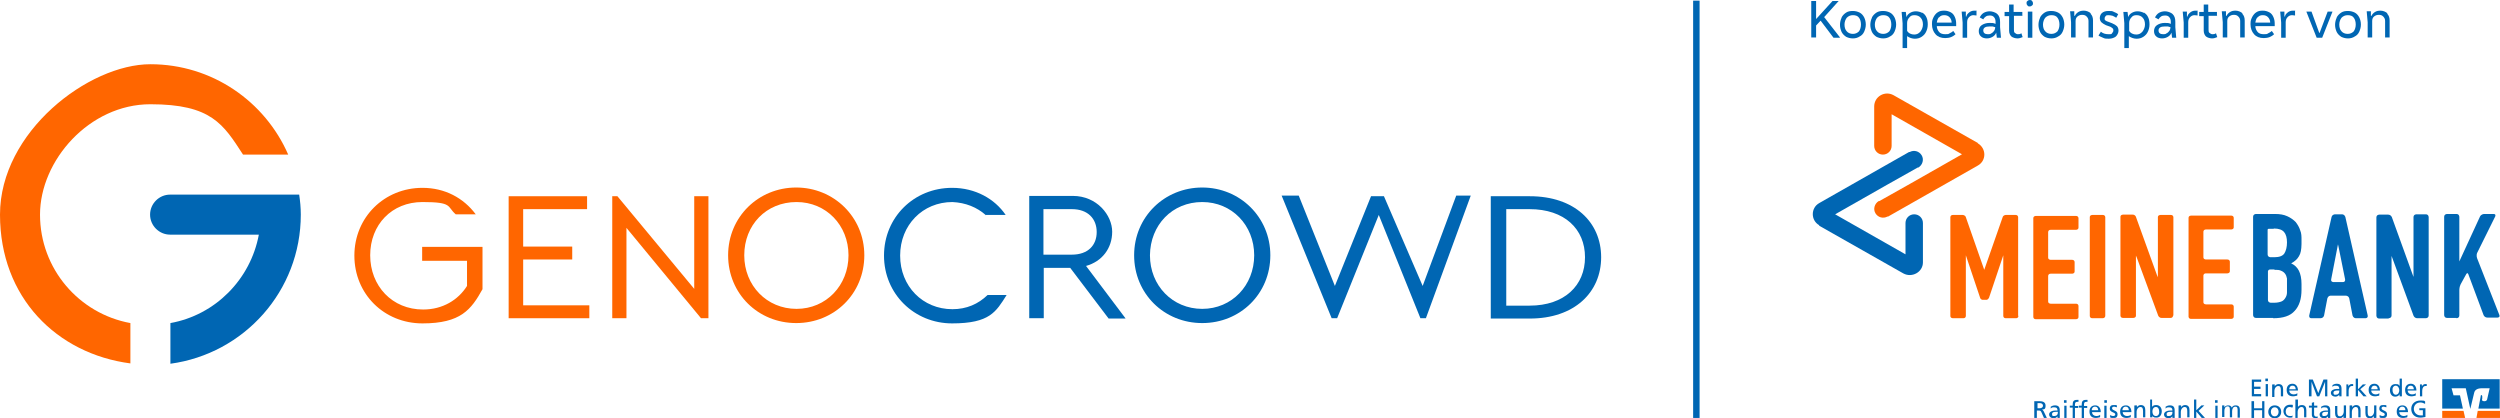 <?xml version="1.0" encoding="UTF-8"?> <svg xmlns="http://www.w3.org/2000/svg" version="1.1" viewBox="0 0 774.6 129.6"><defs><style> .cls-1 { fill: #0066b3; } .cls-2 { fill: none; stroke: #0066b3; stroke-width: 2px; } .cls-3 { fill: #f60; } </style></defs><g><g id="Ebene_1"><g id="Ebene_1-2" data-name="Ebene_1"><g id="Ebene_1-2"><g><g id="Ebene_1-2-2" data-name="Ebene_1-2"><g><path class="cls-3" d="M75.3,47.9h14c-7.2-16.5-23.6-28-42.7-28S0,40.8,0,66.5s17.6,43.1,40.4,46.1v-12.5c-15.9-2.9-28-16.8-28-33.6s15.3-34.2,34.2-34.2,22.6,6.2,28.7,15.6"></path><path class="cls-1" d="M93.2,66.5c0-2.1-.2-4.2-.5-6.2h-40c-3.4,0-6.2,2.8-6.2,6.2s2.8,6.2,6.2,6.2h27.5c-2.6,13.9-13.5,24.9-27.4,27.4v12.6c22.8-3.1,40.4-22.5,40.4-46.2"></path></g><polygon class="cls-3" points="181.9 60.8 157.6 60.8 157.6 98.6 182.6 98.6 182.6 94.6 162.1 94.6 162.1 80.4 177.3 80.4 177.3 76.4 162.1 76.4 162.1 64.8 181.9 64.8 181.9 60.8"></polygon><g><path class="cls-3" d="M149.5,89.6v-13.1h-18.7v4.3h13.9v7.8c-2.7,4.3-7.5,7.3-13.6,7.3-9.6,0-16.4-7.3-16.4-16.8s6.7-16.5,16.2-16.5,7.5,1.4,10.3,3.8h6.2c-3.8-5.1-9.6-8.2-16.5-8.2-11.8,0-21.1,9.1-21.1,21s9.2,21,21.1,21,15.1-4.3,18.6-10.6"></path><path class="cls-1" d="M305.5,66.6h6.1c-3.4-5-9.4-8.4-16.6-8.4-11.8,0-21.1,9.1-21.1,21s9.4,21,21.1,21,13.6-3.6,16.9-8.8h-5.9c-2.9,2.8-6.5,4.4-10.9,4.4-9.2,0-16.2-7.1-16.2-16.6s7-16.6,16.2-16.6c4.1.2,7.6,1.6,10.4,4.1"></path></g><polygon class="cls-3" points="215.1 60.8 215.1 89.5 191.3 60.8 189.7 60.8 189.7 98.6 194.1 98.6 194.1 70.6 217.2 98.6 219.5 98.6 219.5 60.8 215.1 60.8"></polygon><path class="cls-3" d="M246.8,62.6c9.2,0,16.1,7.2,16.1,16.5s-6.9,16.6-16.1,16.6-16.2-7.2-16.2-16.6,6.8-16.5,16.2-16.5M246.7,58.1c-11.7,0-21.1,9.1-21.1,21s9.3,21,21.1,21,21.1-9.1,21.1-21-9.5-21-21.1-21"></path><polygon class="cls-1" points="451.2 60.6 440.8 88.6 428.8 60.8 424.8 60.8 413.6 88.6 402.4 60.6 397.1 60.6 412.6 98.6 414.3 98.6 427.2 66.6 440.1 98.6 441.8 98.6 455.7 60.6 451.2 60.6"></polygon><g><path class="cls-1" d="M323.3,64.8h8.8c5,0,7.7,3,7.7,7.1s-2.7,7-7.7,7h-8.8v-14.1ZM348.7,98.6l-12.2-16.2c5-1.4,8.1-5.5,8.1-10.6s-4.7-11.1-12.2-11.1h-13.5v37.9h4.5v-15.6h8.2l11.9,15.7h5.2Z"></path><path class="cls-1" d="M372.5,62.6c9.2,0,16.1,7.2,16.1,16.5s-6.9,16.6-16.1,16.6-16.2-7.2-16.2-16.6c.1-9.4,6.9-16.5,16.2-16.5M372.5,58.1c-11.7,0-21.1,9.1-21.1,21s9.3,21,21.1,21,21.1-9.1,21.1-21-9.5-21-21.1-21"></path><path class="cls-1" d="M473.9,64.8c10.9,0,17.2,6.2,17.2,14.9s-6.3,15-17.2,15h-7.2v-29.9h7.2ZM474,60.8h-12.1v37.9h12.1c13.8,0,22.1-8.1,22.1-19s-8.3-18.9-22.1-18.9"></path></g></g><g id="Ebene_2"><line class="cls-2" x1="525.6" y1=".2" x2="525.6" y2="129.5"></line><g><g><path class="cls-1" d="M761.1,98.6s.9,0,.9-.9v-7.9s0-.9.4-1.7l1.7-3.1s.4-.8.7,0l4.7,12.6s.3.8,1.2.8h3.1s.9,0,.6-.8l-6.9-17.6s-.3-.8,0-1.6l5.6-11.3s.4-.8-.5-.8h-2.9s-.9,0-1.3.8l-6.4,13.9h0v-13.8s0-.9-.9-.9h-2.9s-.9,0-.9.9v30.4s0,.9.9.9h2.9ZM740.1,98.6s.9,0,.9-.9v-18.4h0l.3.8,6.5,17.7s.3.8,1.2.8h2.6s.9,0,.9-.9v-30.4s0-.9-.9-.9h-2.9s-.9,0-.9.9v18.5h0l-.3-.8-6.4-17.7s-.3-.8-1.2-.8h-2.7s-.9,0-.9.9v30.4s0,.9.9.9h2.9ZM719,98.6s.9,0,1.1-.9l1-5.2s.2-.9,1.1-.9h4.6s.9,0,1.1.9l1,5.2s.2.9,1.1.9h2.9s.9,0,.7-.9l-6.9-30.4s-.2-.9-1.1-.9h-2.1s-.9,0-1.1.9l-6.9,30.4s-.2.9.7.9h2.9,0ZM723,87.4s-.9,0-.7-.9l2.1-10.8h0l.2.9,2,9.9s.2.9-.7.9h-2.9,0ZM704.5,70.8c1.6,0,2.6.4,3.2,1.1s.9,1.8.9,3.2-.3,2.6-.8,3.4-1.6,1.2-3.1,1.2h-1.2s-.9,0-.9-.9v-7.6s0-.3.3-.3h1.6ZM704.7,83.6c.9,0,1.5,0,2.1.3.5.2.9.5,1.2.9s.5.9.6,1.5v4.3c0,.7-.2,1.2-.5,1.7s-.7.9-1.2,1.1-1.3.4-2.2.4h-1.1s-.9,0-.9-.9v-8.8s0-.6.7-.6h1.4-.2.1ZM704.3,98.6c3.1,0,5.3-.7,6.7-2.3,1.4-1.5,2.1-3.7,2.1-6.5v-1.8c0-1.7-.3-3.1-.8-4.1s-1.3-1.8-2.4-2.3c1.1-.6,1.9-1.3,2.4-2.2.3-.5.5-1,.6-1.6s.2-1.3.2-2.2v-1.2c0-1.1,0-2.1-.4-3-.3-1-.8-1.8-1.4-2.6-.7-.7-1.5-1.3-2.6-1.8s-2.3-.7-3.8-.7h-5.9s-.9,0-.9.9v30.4s0,.9.9.9h5.5-.2,0Z"></path><path class="cls-3" d="M625.3,97.9v-30.6s0-.7-.8-.7h-3s-.8,0-1,.7l-5.7,16.3h0l-5.7-16.3c-.2-.7-1-.7-1-.7h-3c-.8,0-.8.7-.8.7v30.6c0,.7.8.7.8.7h3.2c.8,0,.8-.7.8-.7v-18.8h0l4.4,13.1c.2.7.8.7.8.7h1.2s.5,0,.8-.7l4.4-13.1h0v18.8s0,.7.8.7h3.2s.7,0,.7-.8M644,97.9v-3.1s0-.7-.8-.7h-7.8s-.8,0-.8-.7v-7.9s0-.7.8-.7h6.6s.8,0,.8-.7v-2.9s0-.7-.8-.7h-6.6s-.8,0-.8-.7v-7.9s0-.7.8-.7h7.8s.8,0,.8-.7v-2.9s0-.7-.8-.7h-12.4s-.8,0-.8.7v30.6s0,.7.8.7h12.4s.8,0,.8-.7M652.3,97.9v-30.6s0-.7-.8-.7h-3.2s-.8,0-.8.7v30.6s0,.7.8.7h3.2s.8,0,.8-.8M673.4,97.9v-30.6s0-.7-.8-.7h-3.2s-.8,0-.8.7v18.6h0l-.3-.7-6.5-18s-.2-.7-1-.7h-3s-.8,0-.8.7v30.6s0,.7.8.7h3.2s.8,0,.8-.7v-18.6h0l.3.7,6.6,17.9s.3.7,1,.7h2.9s.7,0,.7-.8M682.7,93.3v-7.9s0-.7.8-.7h6.6s.8,0,.8-.7v-2.9s0-.7-.8-.7h-6.6s-.8,0-.8-.7v-7.9s0-.7.8-.7h7.8s.8,0,.8-.7v-2.9s0-.7-.8-.7h-12.4s-.8,0-.8.7v30.6s0,.7.8.7h12.4s.8,0,.8-.7v-3.1s0-.7-.8-.7h-7.8s-.8,0-.8-.7"></path><path class="cls-1" d="M563.6,69.9l26.1,14.8c2.7,1.5,6.1-.4,6.1-3.4v-8.9h0v-3.3c0-1.5-1.2-2.7-2.7-2.7s-2.7,1.2-2.7,2.7v9.1h0v.6l-21.8-12.4,16-9.1h0l4.8-2.7h0l4.8-2.7h.2c1.3-.8,1.8-2.5,1-3.8-.8-1.3-2.4-1.7-3.7-1h-.2l-8.1,4.6h0l-19.7,11.2c-2.7,1.5-2.7,5.4,0,6.9"></path><path class="cls-3" d="M612.8,44.3l-26.1-14.8c-2.7-1.5-6,.4-6,3.5v8.9h0v3.3h0c0,1.5,1.2,2.7,2.7,2.7s2.7-1.2,2.7-2.7h0v-9.2h0v-.6l21.8,12.4-16,9.1h0l-4.8,2.7h0l-4.8,2.7h-.2c-1.3.8-1.8,2.5-1,3.8s2.4,1.7,3.7,1h.2l8.1-4.6h0l19.7-11.2c2.7-1.5,2.7-5.3,0-6.9"></path></g><g><path class="cls-3" d="M767.7,127.3l-.4,2.2h7.3v-2.2h-6.9,0ZM756.7,127.3v2.2h7.1l-.5-2.2h-6.6Z"></path><path class="cls-1" d="M756.7,117.5h17.8v9.1h-6.6l.7-3.7c0-.2,0-.5.3-.5h0s.2.2.2.4v.7c-.2.5,0,.8.5.8h.3c.3,0,.6-.2.7-.5l.8-3.5h-2.4c-1.4,0-2.2.5-2.4,1.4l-1.2,5-1.4-6.4h-4.4l.6,2.2h2l.9,4.1h-6.4v-9.1h0Z"></path><polygon class="cls-1" points="697.7 117.6 700.6 117.6 700.6 118.3 698.4 118.3 698.4 119.8 700.4 119.8 700.4 120.5 698.4 120.5 698.4 122.1 700.6 122.1 700.6 122.8 697.7 122.8 697.7 117.6"></polygon><path class="cls-1" d="M702,122.8h.7v-3.8h-.7v3.8ZM701.9,118.1h.8v-.8h-.8v.8Z"></path><path class="cls-1" d="M704.1,119.1h.7v.6h0c.2-.4.7-.7,1.2-.7,1,0,1.4.6,1.4,1.6v2.2h-.7v-1.9c0-.9-.2-1.3-.8-1.3s-1.2.6-1.2,1.6v1.8h-.7v-3.8h0Z"></path><path class="cls-1" d="M711.3,120.6c0-.6-.3-1.1-1-1.1s-1,.6-1,1.1h2ZM711.7,122.6c-.3,0-.6.2-1.2.2-1.4,0-2-.8-2-2s.7-1.9,1.8-1.9,1.7.9,1.7,2.1h-2.7c0,.7.6,1.2,1.3,1.2s1-.2,1.2-.4v.7h0Z"></path><polygon class="cls-1" points="715.4 117.6 716.6 117.6 718.3 121.8 719.9 117.6 721.1 117.6 721.1 122.8 720.4 122.8 720.4 118.3 720.4 118.3 718.6 122.8 717.9 122.8 716.2 118.3 716.2 118.3 716.2 122.8 715.4 122.8 715.4 117.6"></polygon><path class="cls-1" d="M724.8,121h-.5c-.4,0-1.3,0-1.3.7s.4.6.7.6c.7,0,1.1-.4,1.1-1v-.3ZM722.7,119.3c.3-.2.8-.4,1.3-.4,1.1,0,1.5.5,1.5,1.6v2.3h-.7v-.5h0c-.2.2-.5.6-1.2.6s-1.4-.4-1.4-1.2,1-1.2,1.8-1.2h.8c0-.6-.2-1-1-1s-.8.1-1.1.4v-.6h0Z"></path><path class="cls-1" d="M726.9,119.1h.7v.6h0c.2-.4.6-.7,1-.7h.5v.6h-.4c-.6,0-1,.6-1,1.5v1.7h-.7v-3.7h0Z"></path><polygon class="cls-1" points="729.9 117.3 730.6 117.3 730.6 120.6 732.1 119.1 733.1 119.1 731.3 120.6 733.3 122.8 732.3 122.8 730.6 120.8 730.6 122.8 729.9 122.8 729.9 117.3"></polygon><path class="cls-1" d="M736.7,120.6c0-.6-.3-1.1-1-1.1s-1,.6-1,1.1h2ZM737.1,122.6c-.3,0-.6.2-1.2.2-1.4,0-2-.8-2-2s.7-1.9,1.8-1.9,1.7.9,1.7,2.1h-2.7c0,.7.6,1.2,1.3,1.2s1-.2,1.2-.4v.7h0Z"></path><path class="cls-1" d="M742.3,122.3c.8,0,1.1-.8,1.1-1.4s-.4-1.4-1.1-1.4-1.1.7-1,1.4c0,.6.3,1.4,1,1.4M743.4,122.3h0c-.2.3-.6.6-1.3.6-1.1,0-1.6-1-1.6-2s.5-1.9,1.7-1.9,1,.3,1.3.6h0v-2.3h.7v5.5h-.7v-.6h-.1Z"></path><path class="cls-1" d="M747.9,120.6c0-.6-.3-1.1-1-1.1s-1,.6-1,1.1h2ZM748.4,122.6c-.3,0-.6.2-1.2.2-1.4,0-2-.8-2-2s.7-1.9,1.8-1.9,1.7.9,1.7,2.1h-2.7c0,.7.6,1.2,1.3,1.2s1-.2,1.2-.4v.7h0Z"></path><path class="cls-1" d="M749.7,119.1h.7v.6h0c.2-.4.6-.7,1-.7h.5v.6h-.4c-.6,0-1,.6-1,1.5v1.7h-.7v-3.7h0Z"></path><path class="cls-1" d="M631.3,126.5h.6c.7,0,1.1-.3,1.1-.8s-.4-.8-1-.8h-.7v1.6h0ZM630.5,124.3h1.3c1,0,2,.2,2,1.4s-.5,1.1-1.1,1.2h0c.2.1.3.2.5.5l1,2.1h-.9l-.8-1.8c-.2-.5-.5-.5-.9-.5h-.5v2.3h-.8v-5.2h.2Z"></path><path class="cls-1" d="M637.5,127.6h-.4c-.4,0-1.3,0-1.3.7s.4.6.7.6c.7,0,1.1-.4,1.1-1v-.3h0ZM635.4,126c.3-.2.8-.4,1.3-.4,1.1,0,1.5.5,1.5,1.6v2.3h-.7v-.5h0c-.2.2-.5.6-1.2.6s-1.4-.4-1.4-1.2,1-1.2,1.8-1.2h.8c0-.6-.2-1-1-1s-.8.1-1.1.4v-.6h0Z"></path><path class="cls-1" d="M639.6,129.5h.7v-3.8h-.7v3.8ZM639.5,124.8h.8v-.8h-.8v.8Z"></path><path class="cls-1" d="M642.2,126.3h-.9v-.6h.9v-.3c0-.9.2-1.5,1.3-1.5s.3,0,.5,0v.6h-.4c-.6,0-.7.4-.7.9v.4h1v.6h-1v3.2h-.7v-3.2h0Z"></path><path class="cls-1" d="M645,126.3h-.9v-.6h.9v-.3c0-.9.2-1.5,1.3-1.5s.3,0,.5,0v.6h-.4c-.6,0-.7.4-.7.9v.4h1v.6h-1v3.2h-.7v-3.2h0Z"></path><path class="cls-1" d="M650.1,127.1c0-.6-.3-1.1-1-1.1s-1,.6-1,1.1h2ZM650.6,129.3c-.3,0-.6.2-1.2.2-1.4,0-2-.8-2-2s.7-1.9,1.8-1.9,1.7.9,1.7,2.1h-2.7c0,.7.6,1.2,1.3,1.2s1-.2,1.2-.4v.7h0Z"></path><path class="cls-1" d="M652,129.5h.7v-3.8h-.7v3.8ZM652,124.8h.8v-.8h-.8v.8Z"></path><path class="cls-1" d="M653.8,128.6c.3.2.7.3.9.3.3,0,.7-.1.7-.5,0-.7-1.7-.6-1.7-1.7s.6-1.2,1.3-1.2.6,0,.9.1v.6c-.2,0-.6-.2-.8-.2-.4,0-.7.1-.7.5,0,.8,1.7.6,1.7,1.8s-.7,1.2-1.3,1.2-.7,0-1-.2v-.6h0Z"></path><path class="cls-1" d="M659.6,127.1c0-.6-.3-1.1-1-1.1s-1,.6-1,1.1h2ZM660.1,129.3c-.3,0-.6.2-1.2.2-1.4,0-2-.8-2-2s.7-1.9,1.8-1.9,1.7.9,1.7,2.1h-2.7c0,.7.6,1.2,1.3,1.2s1-.2,1.2-.4v.7h0Z"></path><path class="cls-1" d="M661.4,125.6h.7v.6h0c.2-.4.7-.7,1.2-.7,1,0,1.4.6,1.4,1.6v2.2h-.7v-1.9c0-.9-.2-1.3-.8-1.3s-1.2.6-1.2,1.6v1.8h-.7v-3.8h0Z"></path><path class="cls-1" d="M668,126.1c-.8,0-1.1.7-1.1,1.4s.3,1.4,1.1,1.4,1.1-.8,1-1.4c0-.7-.3-1.4-1-1.4M666.1,123.8h.7v2.3h0c.2-.4.6-.6,1.3-.6,1.1,0,1.7.9,1.7,1.9s-.5,2-1.6,2-1.1-.3-1.3-.6h0v.5h-.7v-5.5h-.1Z"></path><path class="cls-1" d="M673.1,127.6h-.5c-.4,0-1.3,0-1.3.7s.4.6.7.6c.7,0,1.1-.4,1.1-1v-.3ZM671,126c.3-.2.8-.4,1.3-.4,1.1,0,1.5.5,1.5,1.6v2.3h-.7v-.5h0c-.2.2-.5.6-1.2.6s-1.4-.4-1.4-1.2,1-1.2,1.8-1.2h.8c0-.6-.2-1-1-1s-.8.1-1.1.4v-.6h0Z"></path><path class="cls-1" d="M675.1,125.6h.7v.6h0c.2-.4.7-.7,1.2-.7,1,0,1.4.6,1.4,1.6v2.2h-.7v-1.9c0-.9-.2-1.3-.8-1.3s-1.2.6-1.2,1.6v1.8h-.7v-3.8h0Z"></path><polygon class="cls-1" points="679.8 123.8 680.5 123.8 680.5 127.1 682.1 125.6 683 125.6 681.2 127.3 683.2 129.5 682.2 129.5 680.5 127.5 680.5 129.5 679.8 129.5 679.8 123.8"></polygon><path class="cls-1" d="M686.4,129.5h.7v-3.8h-.7v3.8ZM686.3,124.8h.8v-.8h-.8v.8Z"></path><path class="cls-1" d="M688.5,125.6h.7v.6h0c.3-.4.7-.6,1.2-.6s.9.2,1.1.7c.3-.6.8-.7,1.2-.7,1,0,1.3.6,1.3,1.4v2.4h-.7v-2.3c0-.5,0-1.1-.7-1.1s-1,.7-1,1.4v1.9h-.7v-2.3c0-.5,0-1.1-.7-1.1s-1,.7-1,1.4v1.9h-.7v-3.7h0Z"></path><polygon class="cls-1" points="697.6 124.3 698.4 124.3 698.4 126.5 700.9 126.5 700.9 124.3 701.6 124.3 701.6 129.5 700.9 129.5 700.9 127.1 698.4 127.1 698.4 129.5 697.6 129.5 697.6 124.3"></polygon><path class="cls-1" d="M704.8,129c.8,0,1.2-.7,1.2-1.4s-.4-1.4-1.2-1.4-1.2.7-1.2,1.4.4,1.4,1.2,1.4M704.8,125.6c1.2,0,2,.8,2,2s-.8,2-2,2-2-.9-2-2,.8-2,2-2"></path><path class="cls-1" d="M710.2,126.3c-.3-.1-.5-.2-.8-.2-.8,0-1.2.7-1.2,1.4s.4,1.4,1.3,1.4.5,0,.8-.2v.6c-.2.1-.6.1-.8.1-1.1,0-2-.9-2-2s.8-2,2-2,.7,0,.9.1v.6l-.2.2h0Z"></path><path class="cls-1" d="M711.3,123.8h.7v2.3h0c.2-.4.7-.6,1.2-.6,1,0,1.4.6,1.4,1.6v2.2h-.7v-1.9c0-.9-.2-1.3-.8-1.3s-1.2.6-1.2,1.6v1.8h-.7v-5.7h0Z"></path><path class="cls-1" d="M718,126.3h-1v2.1c0,.4.3.7.6.7s.4,0,.5-.1v.6h-.6c-.7,0-1.2-.3-1.2-1.1v-2.2h-.9v-.6h.9v-.9l.7-.2v1.1h1v.6h0Z"></path><path class="cls-1" d="M721.3,127.6h-.5c-.4,0-1.3,0-1.3.7s.4.6.7.6c.7,0,1.1-.4,1.1-1v-.3ZM719.2,126c.3-.2.8-.4,1.3-.4,1.1,0,1.5.5,1.5,1.6v2.3h-.7v-.5h0c-.2.2-.5.6-1.2.6s-1.4-.4-1.4-1.2,1-1.2,1.8-1.2h.8c0-.6-.2-1-1-1s-.8.1-1.1.4v-.6h0Z"></path><path class="cls-1" d="M726.8,129.5h-.7v-.6h0c-.2.4-.7.7-1.2.7-1,0-1.4-.6-1.4-1.6v-2.2h.7v1.9c0,.9.2,1.3.8,1.3s1.2-.6,1.2-1.6v-1.8h.7v3.8h0Z"></path><path class="cls-1" d="M728.1,125.6h.7v.6h0c.2-.4.7-.7,1.2-.7,1,0,1.4.6,1.4,1.6v2.2h-.7v-1.9c0-.9-.2-1.3-.8-1.3s-1.2.6-1.2,1.6v1.8h-.7v-3.8h0Z"></path><path class="cls-1" d="M736.2,129.5h-.7v-.6h0c-.2.4-.7.7-1.2.7-1,0-1.4-.6-1.4-1.6v-2.2h.7v1.9c0,.9.2,1.3.8,1.3s1.2-.6,1.2-1.6v-1.8h.7v3.8h0Z"></path><path class="cls-1" d="M737.3,128.6c.3.2.7.3.9.3.3,0,.7-.1.7-.5,0-.7-1.7-.6-1.7-1.7s.6-1.2,1.3-1.2.6,0,.9.1v.6c-.2,0-.6-.2-.8-.2-.4,0-.7.1-.7.5,0,.8,1.7.6,1.7,1.8s-.7,1.2-1.3,1.2-.7,0-1-.2v-.6h0Z"></path><path class="cls-1" d="M745.3,127.1c0-.6-.3-1.1-1-1.1s-1,.6-1,1.1h2ZM745.8,129.3c-.3,0-.6.2-1.2.2-1.4,0-2-.8-2-2s.7-1.9,1.8-1.9,1.7.9,1.7,2.1h-2.7c0,.7.6,1.2,1.3,1.2s1-.2,1.2-.4v.7h0Z"></path><path class="cls-1" d="M751.3,125.1c-.4-.2-.8-.4-1.4-.4-1.2,0-2,.9-2,2s.9,2,2,2,.7,0,.8,0v-1.6h-1.1v-.6h1.9v2.7c-.3,0-.8.2-1.6.2-1.7,0-2.8-1.1-2.8-2.7s1.2-2.6,2.8-2.6,1.1.1,1.5.3v.7h-.1Z"></path></g></g></g></g></g><g><path class="cls-1" d="M570,11.7h-1.9l-4-5.3-1.4,1.5v3.7h-1.5V.3h1.5v5.6l5.1-5.6h1.9l-4.5,5,4.9,6.3h0Z"></path><path class="cls-1" d="M570.6,5.4c.3-.6.8-1.1,1.4-1.5.6-.4,1.3-.5,2.1-.5s1.5.2,2.1.5,1.1.9,1.4,1.5c.3.6.5,1.4.5,2.2s-.2,1.5-.5,2.2-.8,1.2-1.4,1.5c-.6.4-1.3.6-2.1.6s-1.5-.2-2.1-.5c-.6-.4-1.1-.9-1.4-1.5-.3-.7-.5-1.4-.5-2.2s.2-1.6.5-2.2h0ZM576,5.5c-.4-.6-1.1-.8-1.9-.8s-1.4.3-1.9.8c-.4.5-.7,1.3-.7,2.1s.2,1.6.7,2.1c.4.5,1.1.8,1.9.8s1.4-.3,1.9-.8c.4-.6.6-1.3.6-2.1s-.2-1.6-.6-2.1Z"></path><path class="cls-1" d="M580,5.4c.3-.6.8-1.1,1.4-1.5.6-.4,1.3-.5,2.1-.5s1.5.2,2.1.5,1.1.9,1.4,1.5c.3.6.5,1.4.5,2.2s-.2,1.5-.5,2.2-.8,1.2-1.4,1.5c-.6.4-1.3.6-2.1.6s-1.5-.2-2.1-.5c-.6-.4-1.1-.9-1.4-1.5-.3-.7-.5-1.4-.5-2.2s.2-1.6.5-2.2h0ZM585.4,5.5c-.4-.6-1.1-.8-1.9-.8s-1.4.3-1.9.8c-.4.5-.7,1.3-.7,2.1s.2,1.6.7,2.1c.4.5,1.1.8,1.9.8s1.4-.3,1.9-.8c.4-.6.6-1.3.6-2.1s-.2-1.6-.6-2.1Z"></path><path class="cls-1" d="M595.6,3.9c.6.4,1,.8,1.3,1.5.3.6.4,1.4.4,2.2s-.2,1.6-.5,2.2c-.3.7-.8,1.2-1.4,1.6s-1.3.6-2.1.6-1.7-.3-2.4-.8v3.7h-1.4v-7.7l-.3-3.5h1.3l.2,1.6h0c.2-.6.6-1,1.1-1.3s1.1-.5,1.8-.5,1.4.2,2,.5h0ZM595.1,9.7c.4-.6.7-1.3.7-2.1s-.2-1.6-.7-2.1c-.4-.5-1.1-.8-1.9-.8s-1.2.2-1.6.7c-.4.4-.7,1-.7,1.7v2.5c.2.3.5.6.9.8.4.2.8.3,1.3.3.8,0,1.4-.3,1.9-.9h0Z"></path><path class="cls-1" d="M606.1,8.1h-6c0,.7.3,1.3.7,1.8s1.1.7,1.9.7,1,0,1.4-.3c.4-.2.8-.4,1.1-.7l.7,1c-.4.4-.9.7-1.4.9s-1.2.3-1.8.3c-1.3,0-2.3-.4-3-1.2-.7-.8-1.1-1.8-1.1-3.1s.2-1.5.5-2.2c.3-.6.8-1.2,1.3-1.5.6-.4,1.2-.5,2-.5s1.4.2,2,.5,1,.8,1.3,1.5.4,1.3.4,2.1,0,.4,0,.6h0ZM600.8,5.3c-.4.4-.6,1-.7,1.7h4.6c0-.7-.3-1.3-.7-1.7-.4-.4-.9-.6-1.6-.6s-1.2.2-1.6.7h0Z"></path><path class="cls-1" d="M612.4,3.4v1.4c-.4,0-.6-.1-.9-.1-.6,0-1,.2-1.4.6s-.6.9-.6,1.6v4.8h-1.4v-4.7l-.3-3.4h1.3v1.5h.2c0-.5.4-.9.9-1.3.4-.3.9-.5,1.5-.5h.8,0Z"></path><path class="cls-1" d="M620,11.7h-1.3l-.2-1.6h0c-.2.6-.6,1-1.1,1.3s-1.1.5-1.8.5-1.4-.2-1.8-.6c-.5-.4-.7-1-.7-1.7s.3-1.4.9-1.8,1.4-.7,2.4-.7,1.2,0,1.9.3v-.7c0-.6-.2-1.1-.5-1.4-.3-.4-.8-.5-1.3-.5s-.9.1-1.2.3c-.3.2-.6.5-.8.9l-1.1-.6c.3-.6.7-1.1,1.2-1.4s1.2-.5,1.9-.5,1.8.3,2.4.9c.6.6.8,1.4.8,2.4v1.6l.3,3.5v-.2ZM617.1,10.3c.3-.2.6-.5.8-.8s.3-.7.3-1.1c-.3,0-.6-.2-.8-.2h-1c-.6,0-1.1.1-1.4.3s-.5.5-.5.9c0,.8.5,1.2,1.4,1.2s.8-.1,1.1-.3h.1Z"></path><path class="cls-1" d="M626.7,4.9h-2.7v4.3c0,.4,0,.8.3,1s.5.4.9.4.7,0,1.1-.3l.4,1.2c-.5.2-1,.4-1.6.4s-1.4-.2-1.9-.6c-.4-.4-.7-1-.7-1.8v-4.5h-1.4v-1.3h1.4V1.4h1.4v2.3h2.7v1.3h0Z"></path><path class="cls-1" d="M628.2,1.7c-.2-.2-.3-.4-.3-.7s0-.5.3-.7c.2-.2.4-.3.7-.3s.5,0,.7.3c.2.2.3.4.3.7s0,.5-.3.7c-.2.2-.4.3-.7.3s-.5,0-.7-.3ZM629.7,11.7h-1.4V3.6h1.4v8.1Z"></path><path class="cls-1" d="M632.1,5.4c.3-.6.8-1.1,1.4-1.5.6-.4,1.3-.5,2.1-.5s1.5.2,2.1.5,1.1.9,1.4,1.5c.3.6.5,1.4.5,2.2s-.2,1.5-.5,2.2-.8,1.2-1.4,1.5c-.6.4-1.3.6-2.1.6s-1.5-.2-2.1-.5c-.6-.4-1.1-.9-1.4-1.5-.3-.7-.5-1.4-.5-2.2s.2-1.6.5-2.2h0ZM637.5,5.5c-.4-.6-1.1-.8-1.9-.8s-1.4.3-1.9.8c-.4.5-.7,1.3-.7,2.1s.2,1.6.7,2.1c.4.5,1.1.8,1.9.8s1.4-.3,1.9-.8c.4-.6.6-1.3.6-2.1s-.2-1.6-.6-2.1Z"></path><path class="cls-1" d="M647.7,4.2c.6.6.8,1.3.8,2.2v5.2h-1.4v-5.1c0-.6-.2-1-.6-1.4-.4-.4-.8-.5-1.4-.5s-1,.2-1.4.5-.6.8-.6,1.4v5.1h-1.4v-4.7l-.3-3.4h1.3v1.4h.2c.2-.5.6-.9,1.1-1.2.5-.3,1-.4,1.7-.4s1.6.3,2.2.9h-.2Z"></path><path class="cls-1" d="M650.9,9.8c.7.6,1.5.8,2.4.8s.9,0,1.1-.3.4-.5.4-.8,0-.5-.2-.7-.4-.3-.7-.5l-1.4-.5c-.6-.3-1.1-.6-1.4-.9s-.5-.8-.5-1.3.2-1.2.7-1.6,1.1-.6,2-.6,1.2,0,1.7.3c.5.2.9.4,1.3.7l-.6,1.1c-.3-.2-.7-.4-1.1-.6-.4-.1-.9-.2-1.3-.2s-.7,0-.9.3c-.2.2-.3.4-.3.7s0,.5.2.6.4.3.8.4l1.3.5c.7.3,1.2.6,1.5.9s.5.8.5,1.4-.3,1.3-.8,1.8c-.5.4-1.3.7-2.2.7s-1.2,0-1.8-.3-1-.4-1.4-.7l.7-1.1h0Z"></path><path class="cls-1" d="M664.3,3.9c.6.4,1,.8,1.3,1.5.3.6.4,1.4.4,2.2s-.2,1.6-.5,2.2c-.3.7-.8,1.2-1.4,1.6s-1.3.6-2.1.6-1.7-.3-2.4-.8v3.7h-1.4v-7.7l-.3-3.5h1.3l.2,1.6h0c.2-.6.6-1,1.1-1.3s1.1-.5,1.8-.5,1.4.2,2,.5h0ZM663.9,9.7c.4-.6.7-1.3.7-2.1s-.2-1.6-.7-2.1c-.4-.5-1.1-.8-1.9-.8s-1.2.2-1.6.7c-.4.4-.7,1-.7,1.7v2.5c.2.3.5.6.9.8.4.2.8.3,1.3.3.8,0,1.4-.3,1.9-.9h0Z"></path><path class="cls-1" d="M674.3,11.7h-1.3l-.2-1.6h0c-.2.6-.6,1-1.1,1.3s-1.1.5-1.8.5-1.4-.2-1.8-.6c-.5-.4-.7-1-.7-1.7s.3-1.4.9-1.8,1.4-.7,2.4-.7,1.2,0,1.9.3v-.7c0-.6-.2-1.1-.5-1.4-.3-.4-.8-.5-1.3-.5s-.9.1-1.2.3c-.3.2-.6.5-.8.9l-1.1-.6c.3-.6.7-1.1,1.2-1.4s1.2-.5,1.9-.5,1.8.3,2.4.9c.6.6.8,1.4.8,2.4v1.6l.3,3.5v-.2ZM671.4,10.3c.3-.2.6-.5.8-.8s.3-.7.3-1.1c-.3,0-.6-.2-.8-.2h-1c-.6,0-1.1.1-1.4.3s-.5.5-.5.9c0,.8.5,1.2,1.4,1.2s.8-.1,1.1-.3h.1Z"></path><path class="cls-1" d="M680.9,3.4v1.4c-.4,0-.6-.1-.9-.1-.6,0-1,.2-1.4.6s-.6.9-.6,1.6v4.8h-1.4v-4.7l-.3-3.4h1.3v1.5h.2c0-.5.4-.9.9-1.3.4-.3.9-.5,1.5-.5h.8,0Z"></path><path class="cls-1" d="M687,4.9h-2.7v4.3c0,.4,0,.8.3,1s.5.4.9.4.7,0,1.1-.3l.4,1.2c-.5.2-1,.4-1.6.4s-1.4-.2-1.9-.6c-.4-.4-.7-1-.7-1.8v-4.5h-1.4v-1.3h1.4V1.4h1.4v2.3h2.7v1.3h0Z"></path><path class="cls-1" d="M694.7,4.2c.6.6.8,1.3.8,2.2v5.2h-1.4v-5.1c0-.6-.2-1-.6-1.4-.4-.4-.8-.5-1.4-.5s-1,.2-1.4.5-.6.8-.6,1.4v5.1h-1.4v-4.7l-.3-3.4h1.3v1.4h.2c.2-.5.6-.9,1.1-1.2.5-.3,1-.4,1.7-.4s1.6.3,2.2.9h-.2Z"></path><path class="cls-1" d="M704.8,8.1h-6c0,.7.3,1.3.7,1.8s1.1.7,1.9.7,1,0,1.4-.3c.4-.2.8-.4,1.1-.7l.7,1c-.4.4-.9.7-1.4.9s-1.2.3-1.8.3c-1.3,0-2.3-.4-3-1.2-.7-.8-1.1-1.8-1.1-3.1s.2-1.5.5-2.2c.3-.6.8-1.2,1.3-1.5.6-.4,1.2-.5,2-.5s1.4.2,2,.5,1,.8,1.3,1.5.4,1.3.4,2.1,0,.4,0,.6h0ZM699.5,5.3c-.4.4-.6,1-.7,1.7h4.6c0-.7-.3-1.3-.7-1.7-.4-.4-.9-.6-1.6-.6s-1.2.2-1.6.7h0Z"></path><path class="cls-1" d="M711.1,3.4v1.4c-.4,0-.6-.1-.9-.1-.6,0-1,.2-1.4.6s-.6.9-.6,1.6v4.8h-1.4v-4.7l-.3-3.4h1.3v1.5h.2c0-.5.4-.9.9-1.3.4-.3.9-.5,1.5-.5h.8,0Z"></path><path class="cls-1" d="M718.7,10.2l2.5-6.6h1.5l-3.2,8.1h-1.7l-3.2-8.1h1.6l2.4,6.6h.1Z"></path><path class="cls-1" d="M724,5.4c.3-.6.8-1.1,1.4-1.5.6-.4,1.3-.5,2.1-.5s1.5.2,2.1.5,1.1.9,1.4,1.5c.3.6.5,1.4.5,2.2s-.2,1.5-.5,2.2-.8,1.2-1.4,1.5c-.6.4-1.3.6-2.1.6s-1.5-.2-2.1-.5c-.6-.4-1.1-.9-1.4-1.5-.3-.7-.5-1.4-.5-2.2s.2-1.6.5-2.2h0ZM729.3,5.5c-.4-.6-1.1-.8-1.9-.8s-1.4.3-1.9.8c-.4.5-.7,1.3-.7,2.1s.2,1.6.7,2.1c.4.5,1.1.8,1.9.8s1.4-.3,1.9-.8c.4-.6.6-1.3.6-2.1s-.2-1.6-.6-2.1Z"></path><path class="cls-1" d="M739.6,4.2c.6.6.8,1.3.8,2.2v5.2h-1.4v-5.1c0-.6-.2-1-.6-1.4-.4-.4-.8-.5-1.4-.5s-1,.2-1.4.5-.6.8-.6,1.4v5.1h-1.4v-4.7l-.3-3.4h1.3v1.4h.2c.2-.5.6-.9,1.1-1.2.5-.3,1-.4,1.7-.4s1.6.3,2.2.9h-.2Z"></path></g></g></g></g></svg> 